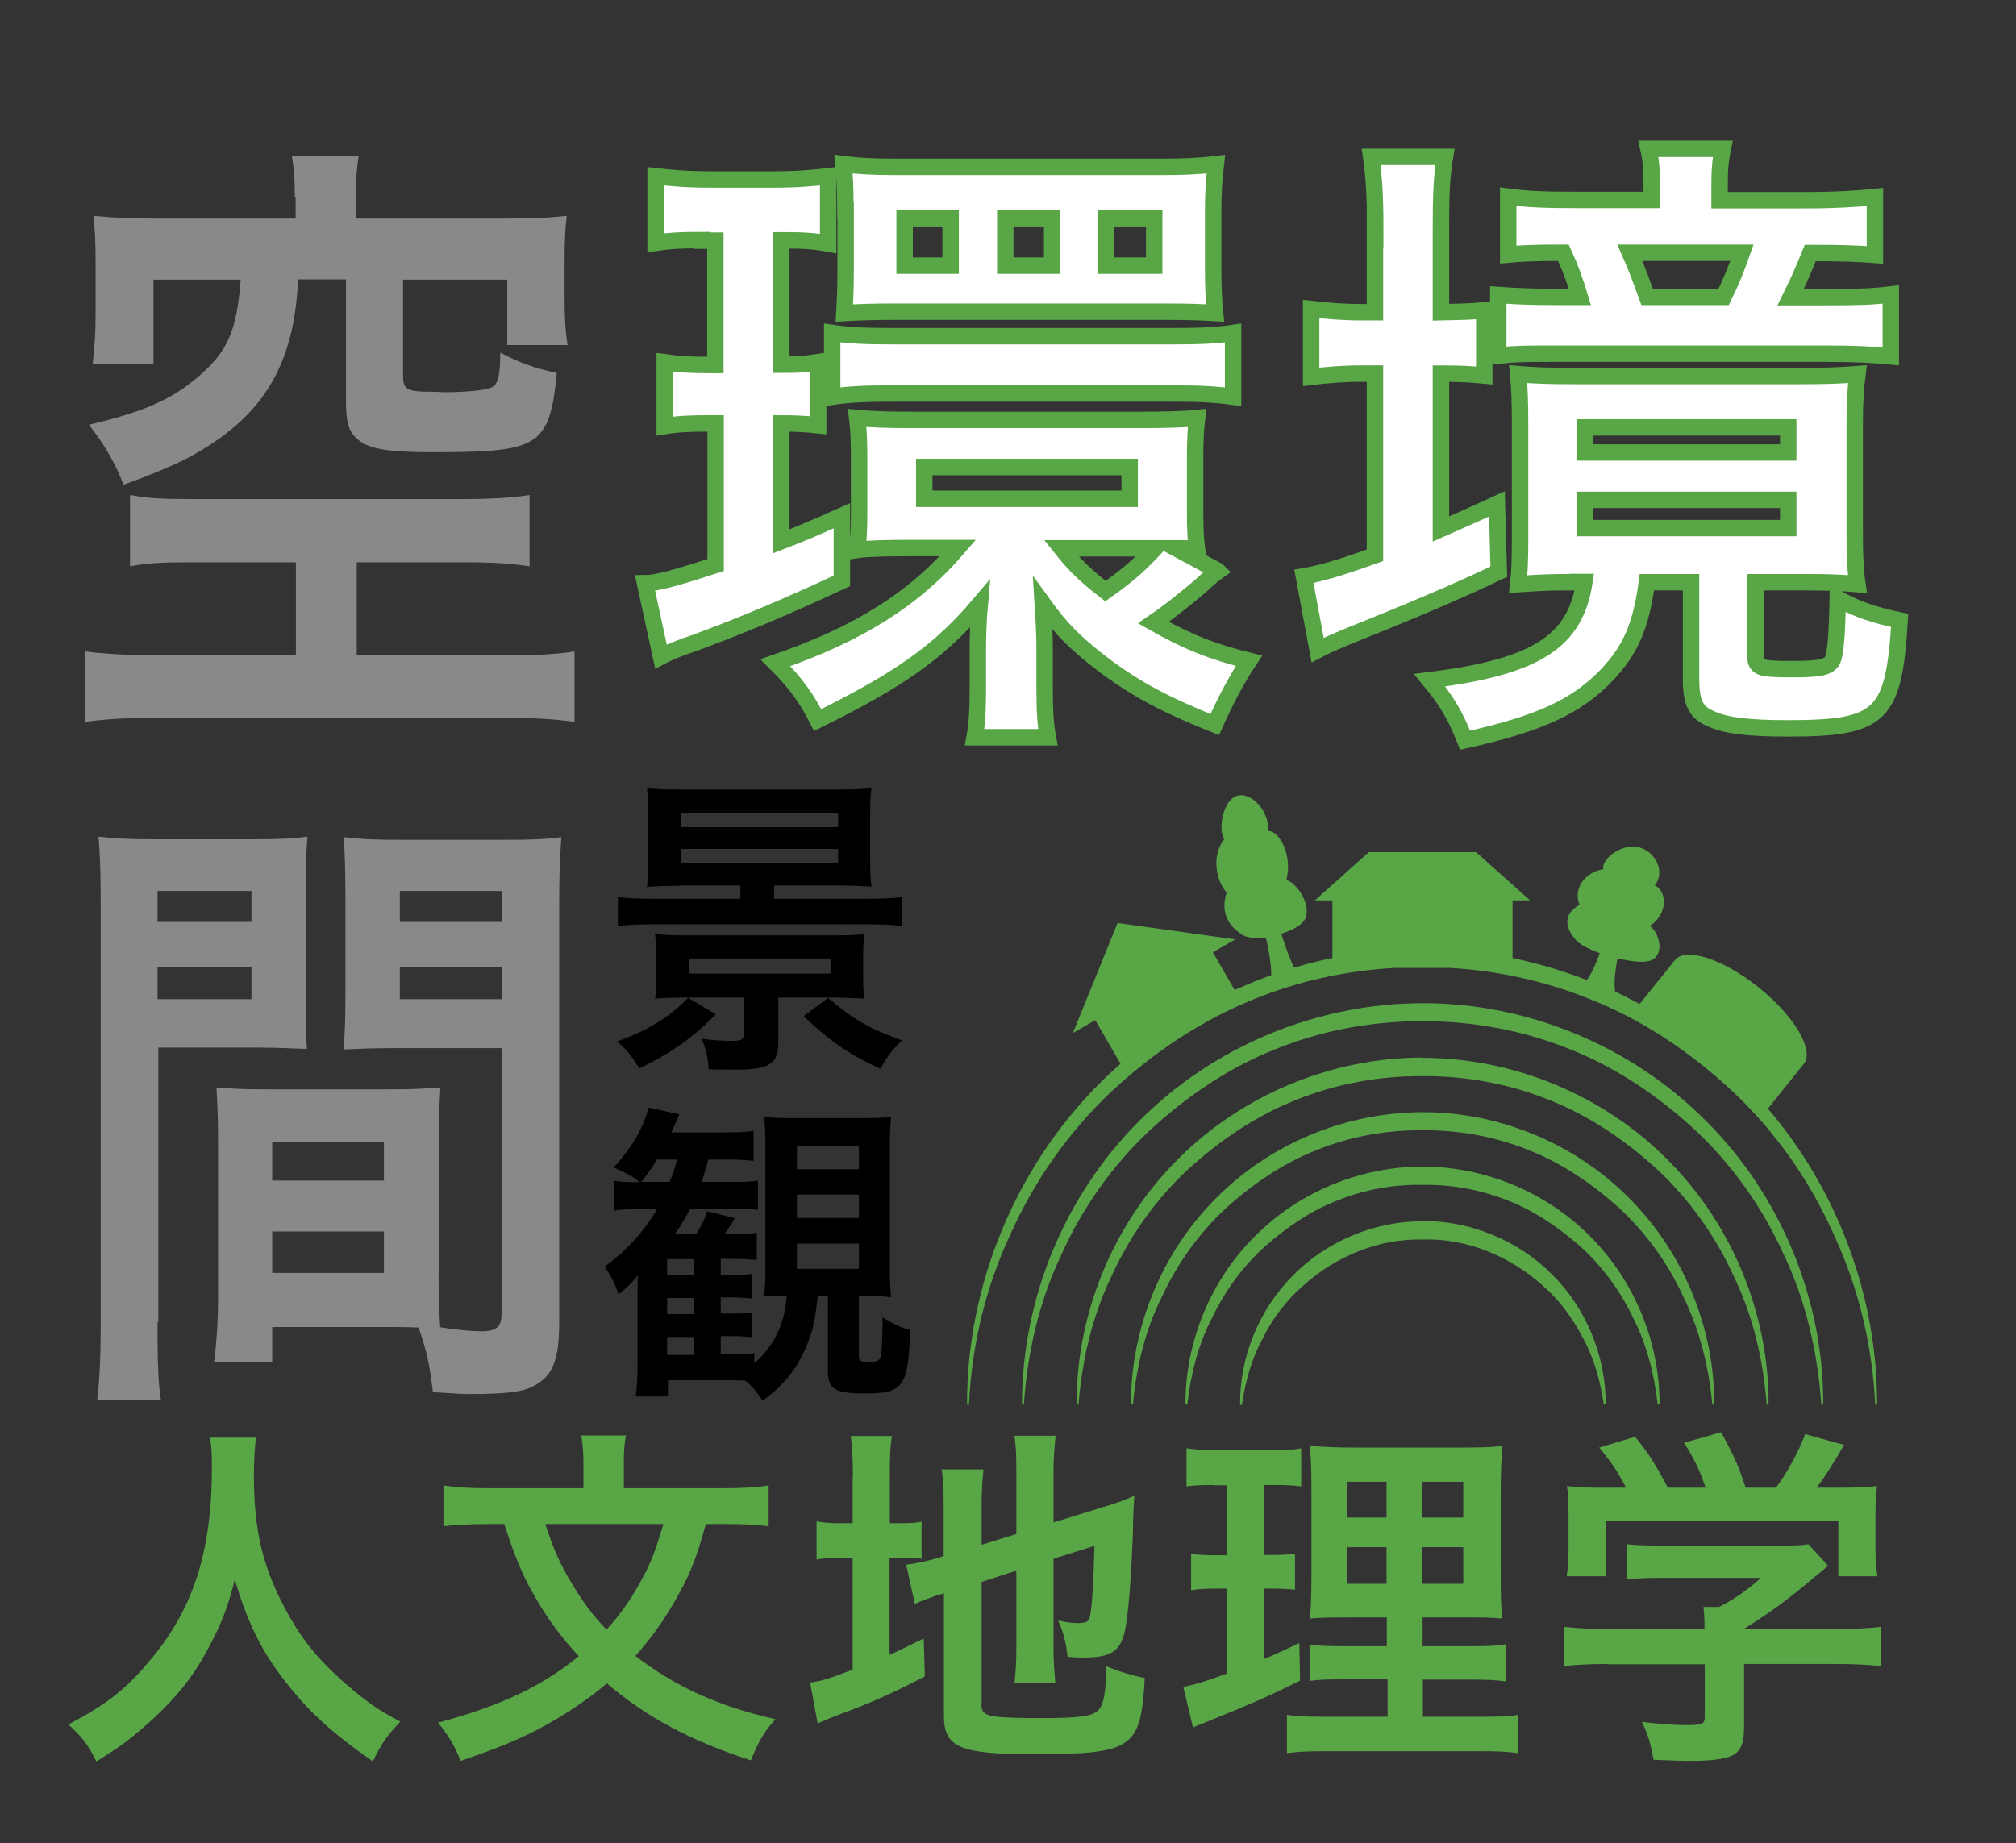 <?xml version="1.0" encoding="UTF-8"?>
<svg id="uuid-ce153d06-7e1e-43db-bbb3-72a602381b5f" data-name="レイヤー 2" xmlns="http://www.w3.org/2000/svg" width="74.88" height="68.48" viewBox="0 0 74.88 68.48">
  <rect x="0" y="0" width="74.88" height="68.48" fill="#333333" stroke="none"/>
  <defs>
    <style>
      .uuid-db259f0e-9994-4b92-8080-02ed5a33c4c2 {
        fill: none;
      }

      .uuid-db259f0e-9994-4b92-8080-02ed5a33c4c2, .uuid-ae57b32f-a65b-49e5-8c1b-091abf6c5b8c, .uuid-3b26cd5b-2641-42f8-af31-feb066d6e1d0, .uuid-ce77910a-74ce-45d4-bd50-ec6c459aafc3, .uuid-062946e7-57ab-44d4-963a-a2f0a4f9776e {
        stroke-width: 0px;
      }

      .uuid-77a072a9-408d-412a-bf6d-f59f856d3e91 {
        fill: #fff;
        stroke: #59a647;
        stroke-miterlimit: 10;
        stroke-width: .61px;
      }

      .uuid-ae57b32f-a65b-49e5-8c1b-091abf6c5b8c {
        fill-rule: evenodd;
      }

      .uuid-ae57b32f-a65b-49e5-8c1b-091abf6c5b8c, .uuid-ce77910a-74ce-45d4-bd50-ec6c459aafc3 {
        fill: #59a647;
      }

      .uuid-062946e7-57ab-44d4-963a-a2f0a4f9776e {
        fill: #888988;
      }
    </style>
  </defs>
  <g id="uuid-301b6a15-db78-4e5c-bea1-5c6dd1bf1730" data-name="レイヤー 1">
    <g>
      <g>
        <path class="uuid-062946e7-57ab-44d4-963a-a2f0a4f9776e" d="m7.16,20.89c-1.1,0-1.69.02-2.33.15v-2.65c.64.12,1.19.15,2.14.15h10.31c.97,0,1.78-.05,2.39-.15v2.65c-.66-.1-1.33-.15-2.35-.15h-4.07v3.46h5.59c1.06,0,1.93-.05,2.5-.15v2.62c-.7-.1-1.5-.15-2.5-.15H5.7c-1.04,0-1.84.05-2.54.15v-2.62c.45.07,1.65.15,2.54.15h5.29v-3.46h-3.83Zm3.79-13.58c0-.64-.02-.98-.11-1.52h2.48c-.06.42-.11.91-.11,1.52v.81h5.59c.95,0,1.5-.02,2.25-.1-.06.51-.08.96-.08,1.74v1.3c0,.69.02,1.15.11,1.76h-2.24v-2.43h-3.87v3.6c0,.44.15.54.78.56.13,0,.38,0,.74.02h.08c.68,0,1.48-.07,1.67-.17.25-.1.34-.42.34-1.3.74.39,1.23.56,2.1.76-.13,1.4-.32,1.99-.76,2.38-.55.44-1.31.56-3.81.56-1.57,0-2.29-.1-2.71-.39-.42-.29-.55-.64-.55-1.47v-4.56h-1.78c-.08,1.91-.53,3.33-1.42,4.49-.68.88-1.61,1.59-2.84,2.23-.57.27-1.08.49-2.22.91-.32-.83-.74-1.54-1.29-2.23,2.01-.47,3.07-.93,4.07-1.79,1.08-.93,1.42-1.67,1.57-3.6h-3.24v3.14h-2.26c.08-.64.11-1.2.11-1.91v-1.86c0-.74-.02-1.2-.08-1.74.76.07,1.29.1,2.24.1h5.27v-.81Z"/>
        <path class="uuid-062946e7-57ab-44d4-963a-a2f0a4f9776e" d="m5.85,49.13c0,1.4.02,2.26.13,2.89h-2.37c.08-.69.13-1.45.13-2.92v-15.4c0-1.2-.02-1.89-.08-2.62.59.07,1.08.1,2.08.1h3.58c1.06,0,1.57-.02,2.1-.1-.06.71-.06,1.23-.06,2.18v3.6c0,1.1,0,1.57.04,2.11-.51-.02-1.14-.05-1.86-.05h-3.66v10.2Zm0-14.88h3.49v-1.15h-3.49v1.15Zm0,2.87h3.49v-1.2h-3.49v1.2Zm10.44,10.15c0,.88.02,1.47.06,2.04.64.1,1.19.15,1.52.15.57,0,.76-.17.76-.64v-9.88h-4c-.7,0-1.25.02-1.86.05.04-.78.06-1.03.06-2.11v-3.6c0-.83-.02-1.5-.06-2.18.57.07,1.04.1,2.08.1h3.9c1.02,0,1.5-.02,2.1-.1-.06.86-.08,1.47-.08,2.6v15.44c0,1.42-.25,2.01-1,2.38-.4.2-1.04.27-2.29.27-.25,0-.34,0-1.4-.07-.13-1.05-.21-1.45-.53-2.4-.53-.02-.91-.02-1.14-.02h-4.3v1.3h-2.16c.08-.56.15-1.5.15-2.33v-5.76c0-.83-.02-1.45-.06-2.11.57.05,1.04.07,1.88.07h4.53c.87,0,1.29-.02,1.91-.07-.04.54-.06,1.2-.06,2.11v4.78Zm-6.18-3.41h4.15v-1.42h-4.15v1.42Zm0,3.43h4.15v-1.54h-4.15v1.54Zm4.74-13.04h3.79v-1.15h-3.79v1.15Zm0,2.87h3.79v-1.2h-3.79v1.2Z"/>
      </g>
      <g>
        <path class="uuid-77a072a9-408d-412a-bf6d-f59f856d3e91" d="m26.06,8.92c-.76,0-1.15.02-1.71.1v-2.47c.61.07,1.2.12,2.05.12h2.3c.88,0,1.47-.05,2.06-.12v2.5c-.54-.1-.91-.12-1.47-.12h-.27v4.62c.76,0,.83-.02,1.37-.1v2.35c-.46-.05-.83-.07-1.37-.07v4.38c.76-.29,1.1-.44,2.25-.95v2.42c-2.1.98-3.55,1.59-5.45,2.3-.39.12-.95.34-1.27.51l-.59-2.72c.44,0,1.15-.2,2.62-.68v-5.26h-.27c-.66,0-1.13.02-1.62.1v-2.37c.51.07.91.1,1.66.1h.22v-4.62h-.51Zm19.18,12.3c-.17.12-.27.2-.66.56-.59.49-1.05.88-1.74,1.35,1.25.71,2.18,1.08,3.55,1.42-.44.66-.88,1.49-1.27,2.37-1.81-.73-2.84-1.27-4.04-2.15-1.1-.83-1.66-1.39-2.35-2.35.05.81.07,1.12.07,1.76v1.3c0,.83.02,1.37.12,1.91h-2.72c.1-.56.12-1.05.12-2.01v-1.3c0-.39.02-1.1.07-1.64-1.49,1.76-2.94,2.79-6.02,4.31-.42-.83-.83-1.39-1.57-2.13,3.06-1.05,5.14-2.35,6.78-4.26h-1.88c-.73,0-1.54.02-1.86.07.05-.34.07-.78.07-1.47v-1.96c0-.63-.02-1.05-.07-1.47.54.05,1.15.07,1.98.07h8.54c.95,0,1.62-.02,2.1-.07-.05.44-.07.86-.07,1.47v2.03c0,.63.02,1,.07,1.39-.29-.05-.39-.05-.78-.05l1.54.83Zm-14.33-8.85c.68.1,1.3.12,2.27.12h10.37c.95,0,1.56-.02,2.25-.12v2.37c-.73-.1-1.32-.12-2.22-.12h-10.42c-.93,0-1.56.02-2.25.12v-2.37Zm.49-4.58c0-.85-.02-1.22-.07-1.69.54.07,1.1.1,1.86.1h10.06c.61,0,1.25-.02,1.91-.1-.07.63-.1,1.08-.1,1.66v2.23c0,.56.02,1.17.07,1.64-.49-.03-.98-.05-1.83-.05h-10.11c-.83,0-1.27.02-1.83.05.02-.37.05-.76.05-1.66v-2.18Zm3.91.32h-1.71v1.76h1.71v-1.76Zm-.98,10.42h7.63v-1.18h-7.63v1.18Zm4.75-10.42h-1.74v1.76h1.74v-1.76Zm.34,12.26c.51.64.86.98,1.64,1.59.83-.59,1.2-.91,1.84-1.59h-3.47Zm3.45-12.26h-1.79v1.76h1.79v-1.76Z"/>
        <path class="uuid-77a072a9-408d-412a-bf6d-f59f856d3e91" d="m51.08,8.45c0-1.15-.05-1.91-.15-2.62h2.74c-.12.71-.15,1.39-.15,2.64v3.13c.88-.02,1.08-.02,1.61-.07v2.42c-.51-.05-.91-.07-1.61-.07v5.77c.56-.25.91-.39,2.08-.93l.07,2.52c-1.54.73-2.98,1.35-5.65,2.42-.39.17-.76.32-1.08.49l-.51-2.74c.59-.1,1.22-.27,2.64-.78v-6.75h-.51c-.69,0-1.27.05-1.86.12v-2.52c.61.07,1.17.12,1.88.12h.49v-3.16Zm7.34,13.18c-.73,0-.98,0-2.03.07.05-.44.07-.85.07-1.73v-4.21c0-.81-.02-1.34-.07-1.86.61.05,1.12.07,2.23.07h8.17c1.08,0,1.54-.02,2.2-.07-.07.54-.1,1.05-.1,1.86v4.06c0,.78.02,1.34.1,1.88-.61-.05-1-.07-1.98-.07h-1.81v2.69c0,.49.12.54,1.37.54,1.03,0,1.35-.07,1.49-.32.12-.25.17-.91.2-2.3.76.42,1.37.61,2.3.81-.22,3.57-.68,4.01-4.16,4.01-1.44,0-2.28-.1-2.81-.34-.61-.24-.78-.61-.78-1.52v-3.57h-1.64c-.22,1.64-.61,2.52-1.49,3.45-1.13,1.17-2.45,1.79-5.26,2.42-.39-.98-.71-1.49-1.32-2.23,3.94-.49,5.41-1.42,5.75-3.65h-.42Zm8.68-14.19c1.03,0,1.88-.05,2.54-.12v2.15c-.71-.05-1.17-.07-2.4-.07-.32.78-.44,1.05-.73,1.64h1.35c1.25,0,1.71-.02,2.37-.1v2.3c-.78-.07-1.32-.1-2.47-.1h-9.96c-1.17,0-1.42,0-2.15.07v-2.25c.76.05,1.13.07,2.1.07h.93c-.2-.66-.32-1-.61-1.64-1.12,0-1.47.02-2.05.07v-2.15c.73.1,1.49.12,2.52.12h2.81v-.51c0-.56-.02-.95-.12-1.39h2.76c-.1.49-.12.81-.12,1.37v.54h3.23Zm-8.24,9.37h7.56v-.93h-7.56v.93Zm0,2.81h7.56v-1.05h-7.56v1.05Zm5.16-8.59c.29-.59.44-.96.68-1.64h-4.16c.25.56.44,1.1.64,1.64h2.84Z"/>
      </g>
      <g>
        <path class="uuid-3b26cd5b-2641-42f8-af31-feb066d6e1d0" d="m26.59,37.68c-.82.85-1.7,1.47-2.85,2.01-.22-.4-.5-.73-.82-1,1.13-.4,1.93-.89,2.64-1.62l1.02.61Zm-1.35-4.77c-.51,0-.83.01-1.21.04.04-.3.05-.58.05-1v-1.66c0-.44-.01-.69-.05-1.01.35.04.64.05,1.25.05h5.85c.55,0,.88-.01,1.24-.05-.04.3-.05.53-.05,1.01v1.64c0,.47.01.71.05,1.01-.32-.02-.64-.04-1.08-.04h-2.54v.49h3.52c.5,0,.89-.02,1.24-.06v1.07c-.37-.04-.78-.06-1.24-.06h-8.08c-.46,0-.86.02-1.24.06v-1.07c.38.04.78.06,1.24.06h3.31v-.49h-2.26Zm.33,4.15c-.47,0-.83.01-1.24.04.04-.27.05-.5.05-.88v-.63c0-.35-.01-.59-.05-.88.38.02.74.04,1.24.04h5.3c.5,0,.86-.01,1.24-.04-.04.27-.05.5-.05.88v.67c0,.38.01.59.05.84-.43-.02-.77-.04-1.24-.04h-1.96v1.63c0,.85-.3,1.05-1.67,1.05-.15,0-.5-.01-.92-.01-.02-.43-.09-.73-.26-1.14.43.06.78.08,1.14.08s.44-.06.44-.33v-1.28h-2.08Zm-.28-6.33h5.84v-.51h-5.84v.51Zm0,1.33h5.84v-.52h-5.84v.52Zm.29,3.55v.56h5.27v-.56h-5.27Zm5.18,1.46c.89.78,1.51,1.14,2.74,1.58-.38.38-.58.64-.8,1.06-1.22-.57-1.9-1.05-2.85-1.96l.91-.68Z"/>
        <path class="uuid-3b26cd5b-2641-42f8-af31-feb066d6e1d0" d="m30.37,48.16c-.1.92-.17,1.25-.39,1.79-.35.86-.81,1.46-1.65,2.09-.28-.4-.4-.55-.66-.75-.22-.01-.35-.01-.63-.01h-2.23v.6h-1.2c.05-.34.07-.68.07-1.23v-2.31c0-.35,0-.45.01-.95-.33.38-.4.44-.71.7-.15-.42-.28-.68-.52-1.03.84-.63,1.45-1.3,1.95-2.14h-.62c-.46,0-.72.01-.99.06v-1.11c.25.04.5.05.85.05h.1c-.19-.18-.57-.39-.96-.54.68-.75,1.05-1.37,1.31-2.23l1.13.25c-.11.26-.13.32-.3.67h1.92c.55,0,.85-.01,1.14-.06v1.12c-.33-.04-.58-.05-1.08-.05h-.6c-.1.38-.15.51-.25.83h1.19c.41,0,.66-.01.9-.05v1.09c-.28-.04-.56-.05-.92-.05h-1.59c-.18.35-.28.51-.56.94h.78c.21-.33.29-.49.41-.84l1.02.26c-.13.23-.18.3-.37.58h.33c.46,0,.64-.01.86-.04v1.01c-.23-.02-.51-.04-.88-.04h-.46v.6h.33c.47,0,.63-.01.84-.04v.91c-.24-.02-.5-.04-.84-.04h-.33v.6h.33c.49,0,.63-.01.84-.04v.92c-.19-.02-.4-.04-.84-.04h-.33v.67h.34c.57,0,.69,0,.91-.04v.38c.74-.66,1.13-1.46,1.2-2.52h-.13c-.28,0-.46.01-.71.04.04-.3.05-.55.05-1.2v-4.32c0-.6-.01-.83-.06-1.16.33.04.63.05,1.14.05h2.43c.56,0,.84-.01,1.16-.05-.04.33-.05.69-.05,1.28v4.19c0,.61.01.92.05,1.24-.35-.05-.58-.06-1.09-.06h-.11v2.25c0,.18.05.21.41.21.27,0,.35-.05.4-.19.04-.16.07-.71.07-1.47.38.24.69.39,1.03.47-.08,2.12-.25,2.36-1.68,2.36-1.13,0-1.38-.16-1.38-.86v-2.76h-.41Zm-5.5-4.25c.15-.37.2-.51.28-.83h-.75c-.22.35-.3.48-.58.83h1.06Zm.9,3.47v-.6h-.99v.6h.99Zm-.99,1.44h.99v-.6h-.99v.6Zm0,1.52h.99v-.67h-.99v.67Zm4.82-6.9h2.3v-.85h-2.3v.85Zm0,1.81h2.3v-.87h-2.3v.87Zm0,1.89h2.3v-.94h-2.3v.94Z"/>
      </g>
      <g>
        <path class="uuid-ce77910a-74ce-45d4-bd50-ec6c459aafc3" d="m9.51,53.41c-.04.22-.08.87-.08,1.37,0,2.16.35,3.54,1.3,5.24.55.98,1.15,1.69,2.09,2.52.79.68,1.19.97,2.05,1.42-.5.53-.72.84-1.02,1.48-1.6-1.12-2.43-1.89-3.37-3.12-.82-1.08-1.31-2.12-1.76-3.64-.26,1.06-.5,1.67-1.05,2.68-.53.97-1.11,1.69-2.03,2.54-.71.64-1.13.97-2.06,1.54-.3-.62-.57-.95-1.04-1.37,1.37-.73,2.07-1.26,2.9-2.23,1.71-1.96,2.43-4.13,2.43-7.31,0-.51-.01-.76-.07-1.12h1.71Z"/>
        <path class="uuid-ce77910a-74ce-45d4-bd50-ec6c459aafc3" d="m26.22,56.61c-.36,1.29-.55,1.78-1.04,2.67-.46.83-.93,1.51-1.58,2.24,1.47,1.13,3.07,1.87,5.2,2.35-.44.5-.62.82-.91,1.53-2.25-.73-3.9-1.62-5.35-2.86-.75.64-1.66,1.24-2.6,1.73-.82.42-1.55.71-2.83,1.15-.23-.58-.46-.95-.84-1.42,2.39-.65,3.83-1.34,5.23-2.47-.64-.68-1.13-1.35-1.58-2.12-.5-.86-.75-1.44-1.19-2.79h-.64c-.64,0-1.13.03-1.62.08v-1.51c.51.07.98.1,1.66.1h3.54v-.95c0-.39-.03-.71-.08-1.01h1.66c-.06.3-.08.61-.08,1.01v.95h3.71c.69,0,1.18-.03,1.67-.1v1.51c-.47-.06-.93-.08-1.62-.08h-.71Zm-5.97,0c.33,1,.54,1.48,1.02,2.27.4.66.76,1.15,1.26,1.66.44-.48.86-1.05,1.2-1.67.41-.72.57-1.11.91-2.25h-4.4Z"/>
        <path class="uuid-ce77910a-74ce-45d4-bd50-ec6c459aafc3" d="m31.68,54.89c0-.69-.03-1.13-.08-1.54h1.53c-.07.42-.08.79-.08,1.54v1.7h.3c.48,0,.66-.01.88-.06v1.38c-.26-.03-.53-.04-.94-.04h-.25v3.61c.55-.25.68-.32,1.27-.61l.04,1.41c-1.22.64-1.99.98-3.29,1.46-.35.14-.48.19-.69.29l-.28-1.52c.43-.05.79-.18,1.58-.48v-4.16h-.3c-.51,0-.72.01-1.04.07v-1.42c.29.06.53.07,1.02.07h.32v-1.7Zm4.77,8.43c0,.26.1.37.39.43.33.06.88.08,1.8.08,1.55,0,2-.07,2.2-.35.17-.22.24-.68.24-1.58.43.18,1,.36,1.44.44-.15,2.64-.43,2.83-4.2,2.83-2.67,0-3.26-.26-3.26-1.42v-4.56c-.1.04-.22.07-.26.08-.4.14-.55.19-.82.32l-.32-1.46c.36-.04.82-.14,1.27-.28l.12-.04v-1.81c0-.64-.01-.98-.07-1.41h1.55c-.04.42-.07.8-.07,1.36v1.44l1.29-.4v-2.31c0-.61-.01-.91-.07-1.34h1.53c-.05.43-.08.86-.08,1.37v1.85l1.91-.59c.51-.15.76-.25,1.09-.4-.03.58-.04.66-.05,1.38-.07,1.84-.18,3.08-.3,3.65-.17.75-.53.98-1.51.98-.15,0-.28,0-.62-.03-.05-.55-.17-.95-.35-1.35.29.07.54.1.73.1.35,0,.43-.06.47-.33.07-.44.12-1.3.15-2.54l-1.52.48v3.29c0,.54.03.91.07,1.33h-1.52c.05-.44.07-.75.07-1.37v-2.81l-1.29.42v4.56Z"/>
        <path class="uuid-ce77910a-74ce-45d4-bd50-ec6c459aafc3" d="m45.07,55.17c-.43,0-.66.01-1,.05v-1.41c.32.04.68.07,1.22.07h1.88c.51,0,.83-.01,1.16-.07v1.41c-.33-.04-.59-.05-.97-.05h-.4v2.6h.3c.35,0,.55-.01.84-.05v1.34c-.28-.03-.53-.04-.84-.04h-.3v2.61c.62-.26.75-.33,1.3-.59l.03,1.4c-1.12.55-1.7.82-3.72,1.63-.07.03-.14.05-.26.11l-.36-1.51c.48-.1.76-.18,1.63-.5v-3.15h-.43c-.39,0-.62.01-.91.06v-1.35c.32.04.51.05.94.05h.4v-2.6h-.51Zm6.43,7.22h-1.48c-.75,0-1.04.01-1.38.06v-1.35c.33.04.59.06,1.37.06h1.5v-1.07h-1.26c-.87,0-1.24.01-1.6.04.04-.32.06-.83.06-1.64v-3c0-.93-.01-1.33-.07-1.78.5.05.95.07,1.8.07h3.65c.98,0,1.38-.01,1.71-.07-.03.39-.06,1.02-.06,1.81v2.83c0,.91.01,1.4.06,1.78-.48-.04-.64-.04-1.44-.04h-1.52v1.07h1.69c.73,0,1.02-.01,1.41-.07v1.38c-.39-.06-.73-.07-1.39-.07h-1.7v1.38h2.13c.69,0,1.05-.01,1.4-.07v1.42c-.46-.06-.77-.07-1.49-.07h-5.57c-.73,0-1.02.01-1.52.07v-1.42c.36.05.67.07,1.36.07h2.38v-1.38Zm-1.48-7.34v1.33h1.48v-1.33h-1.48Zm0,2.43v1.36h1.48v-1.36h-1.48Zm2.81-1.1h1.52v-1.33h-1.52v1.33Zm0,2.46h1.52v-1.36h-1.52v1.36Z"/>
        <path class="uuid-ce77910a-74ce-45d4-bd50-ec6c459aafc3" d="m59.71,61.82c-.69,0-1.2.03-1.62.08v-1.46c.47.05,1,.08,1.6.08h3.62v-.1c0-.26-.01-.48-.04-.72h.58c.57-.29,1-.59,1.56-1.08h-3.65c-.55,0-.95.01-1.34.06v-1.31c.39.04.79.05,1.36.05h4.38c.51,0,.79-.01,1.01-.05l.73.8q-.19.17-.48.4c-.94.8-1.62,1.31-2.64,1.94h0s3.44.01,3.44.01c.64,0,1.24-.03,1.63-.08v1.46c-.37-.05-.94-.08-1.64-.08h-3.43v2.32c0,.68-.14.97-.51,1.11-.33.12-.75.17-1.54.17-.17,0-.59-.01-1.31-.04-.14-.72-.21-.94-.44-1.41.65.08,1.25.12,1.65.12.59,0,.69-.04.69-.3v-1.96h-3.61Zm.69-6.55c-.32-.59-.48-.86-1-1.49l1.33-.4c.48.58.75,1,1.22,1.89h1.4c-.23-.68-.43-1.08-.8-1.67l1.38-.39c.54,1.01.62,1.2.91,2.06h1.12c.4-.51.86-1.37,1.09-1.99l1.44.4c-.3.55-.71,1.19-1.01,1.59h.61c.91,0,1.15-.01,1.63-.06-.04.35-.06.61-.06,1.11v1.23c0,.36.03.69.07,1.01h-1.45v-2.06h-8.64v2.06h-1.45c.05-.3.07-.61.07-1.02v-1.22c0-.47-.01-.79-.06-1.11.61.06.68.06,1.58.06h.62Z"/>
      </g>
      <g>
        <path class="uuid-ae57b32f-a65b-49e5-8c1b-091abf6c5b8c" d="m65.68,41.17l1.32-1.65c.4-.5-.35-1.77-1.67-2.83-1.32-1.06-2.72-1.52-3.12-1.02l-1.31,1.63c-.3-.16-.6-.32-.91-.46-.05-.32,0-.79.09-1.24.52.13,1.03.18,1.26.07.51-.24.28-1.03-.06-1.27.7-.46.63-1.3.18-1.51.4-.46.06-1.24-.58-1.41-.64-.17-1.41.44-1.33.81-.8.15-1.1.82-.88,1.32-.63.37-.54.86-.13,1.32.15.17.49.34.88.48-.13.37-.29.73-.48,1-.9-.35-1.82-.62-2.76-.82v-2.14h.65l-2-1.79h-3.99l-2,1.79h.65v2.14c-.48.1-.95.22-1.42.36-.17-.34-.33-.79-.48-1.26.43-.13.8-.34.9-.58.22-.55-.36-1.33-.71-1.42.24-.89-.25-1.82-.67-1.82.03-.74-.62-1.45-1.15-1.31-.53.14-.73,1.25-.49,1.62-.47.59-.32,1.52.09,1.98-.24.75.08,1.26.6,1.58.19.11.51.13.86.09.11.49.2,1,.2,1.4-.46.16-.91.35-1.36.55l-.81-1.4.83-.48-4.37-.61-1.66,4.09.83-.48.94,1.62c-.26.23-.51.46-.76.71-3.14,3.13-4.96,7.53-4.94,11.96h.07c.1-2.2.62-4.37,1.54-6.33.88-1.98,2.15-3.78,3.7-5.26,1.57-1.47,3.36-2.68,5.35-3.48,1.66-.68,3.44-1.06,5.22-1.16h2.05c1.78.1,3.55.49,5.21,1.16,1.99.79,3.79,2.01,5.35,3.48,1.56,1.48,2.82,3.28,3.7,5.26.92,1.97,1.44,4.13,1.54,6.33h.07c.02-4-1.46-7.97-4.06-11.01Z"/>
        <path class="uuid-ae57b32f-a65b-49e5-8c1b-091abf6c5b8c" d="m52.84,37.27c-3.91,0-7.78,1.6-10.53,4.38-2.77,2.76-4.36,6.63-4.35,10.53h.07c.13-1.94.57-3.84,1.39-5.56.78-1.74,1.89-3.31,3.26-4.6,1.38-1.28,2.95-2.35,4.69-3.04,1.73-.7,3.6-1.05,5.47-1.04,1.87-.01,3.73.34,5.47,1.04,1.74.69,3.32,1.76,4.69,3.04,1.37,1.29,2.48,2.87,3.26,4.6.82,1.72,1.25,3.62,1.39,5.56h.07c.02-3.9-1.58-7.78-4.35-10.53-2.75-2.78-6.62-4.39-10.53-4.38Z"/>
        <path class="uuid-ae57b32f-a65b-49e5-8c1b-091abf6c5b8c" d="m52.84,39.29c-3.38,0-6.73,1.39-9.1,3.79-2.39,2.38-3.77,5.73-3.75,9.1h.07c.13-1.67.52-3.31,1.23-4.78.68-1.49,1.64-2.84,2.82-3.94,1.19-1.09,2.54-2.01,4.04-2.6,1.49-.6,3.09-.89,4.69-.88,1.6-.01,3.2.28,4.69.88,1.5.59,2.85,1.51,4.04,2.6,1.18,1.11,2.14,2.45,2.82,3.94.72,1.48,1.1,3.11,1.23,4.79h.07c.02-3.37-1.36-6.72-3.75-9.1-2.37-2.4-5.72-3.79-9.1-3.79Z"/>
        <path class="uuid-ae57b32f-a65b-49e5-8c1b-091abf6c5b8c" d="m52.84,41.32c-2.85,0-5.67,1.17-7.67,3.19-2.01,2.01-3.18,4.83-3.16,7.67h.07c.13-1.41.46-2.78,1.08-4.01.58-1.25,1.39-2.37,2.38-3.29,1-.9,2.13-1.67,3.38-2.16,1.24-.5,2.58-.74,3.92-.73,1.34-.01,2.67.23,3.92.73,1.25.49,2.38,1.26,3.38,2.16.99.92,1.81,2.04,2.38,3.29.61,1.23.95,2.6,1.08,4.01h.07c.02-2.84-1.15-5.66-3.16-7.67-2-2.02-4.82-3.2-7.67-3.19Z"/>
        <path class="uuid-ae57b32f-a65b-49e5-8c1b-091abf6c5b8c" d="m52.84,43.34c-2.32,0-4.61.95-6.24,2.6-1.64,1.63-2.58,3.93-2.57,6.24h.07c.13-1.14.41-2.25.93-3.24.48-1,1.14-1.9,1.95-2.63.82-.72,1.72-1.34,2.72-1.72,1-.4,2.07-.59,3.14-.57,1.07-.02,2.14.18,3.14.57,1.01.39,1.91,1.01,2.72,1.72.81.73,1.47,1.63,1.95,2.63.51.99.79,2.09.92,3.24h.07c.01-2.31-.93-4.6-2.57-6.24-1.63-1.65-3.92-2.6-6.24-2.6Z"/>
        <path class="uuid-ae57b32f-a65b-49e5-8c1b-091abf6c5b8c" d="m52.84,45.37c-1.79,0-3.56.74-4.81,2.01-1.26,1.26-1.99,3.03-1.97,4.81h.07c.13-.88.36-1.72.77-2.46.37-.76.89-1.43,1.51-1.97,1.22-1.1,2.82-1.75,4.44-1.71,1.62-.05,3.21.61,4.44,1.7.62.54,1.13,1.22,1.51,1.97.41.74.64,1.59.77,2.46h.07c.01-1.78-.71-3.55-1.97-4.81-1.25-1.27-3.02-2.01-4.81-2.01Z"/>
      </g>
      <rect class="uuid-db259f0e-9994-4b92-8080-02ed5a33c4c2" width="74.88" height="68.48"/>
    </g>
  </g>
</svg>